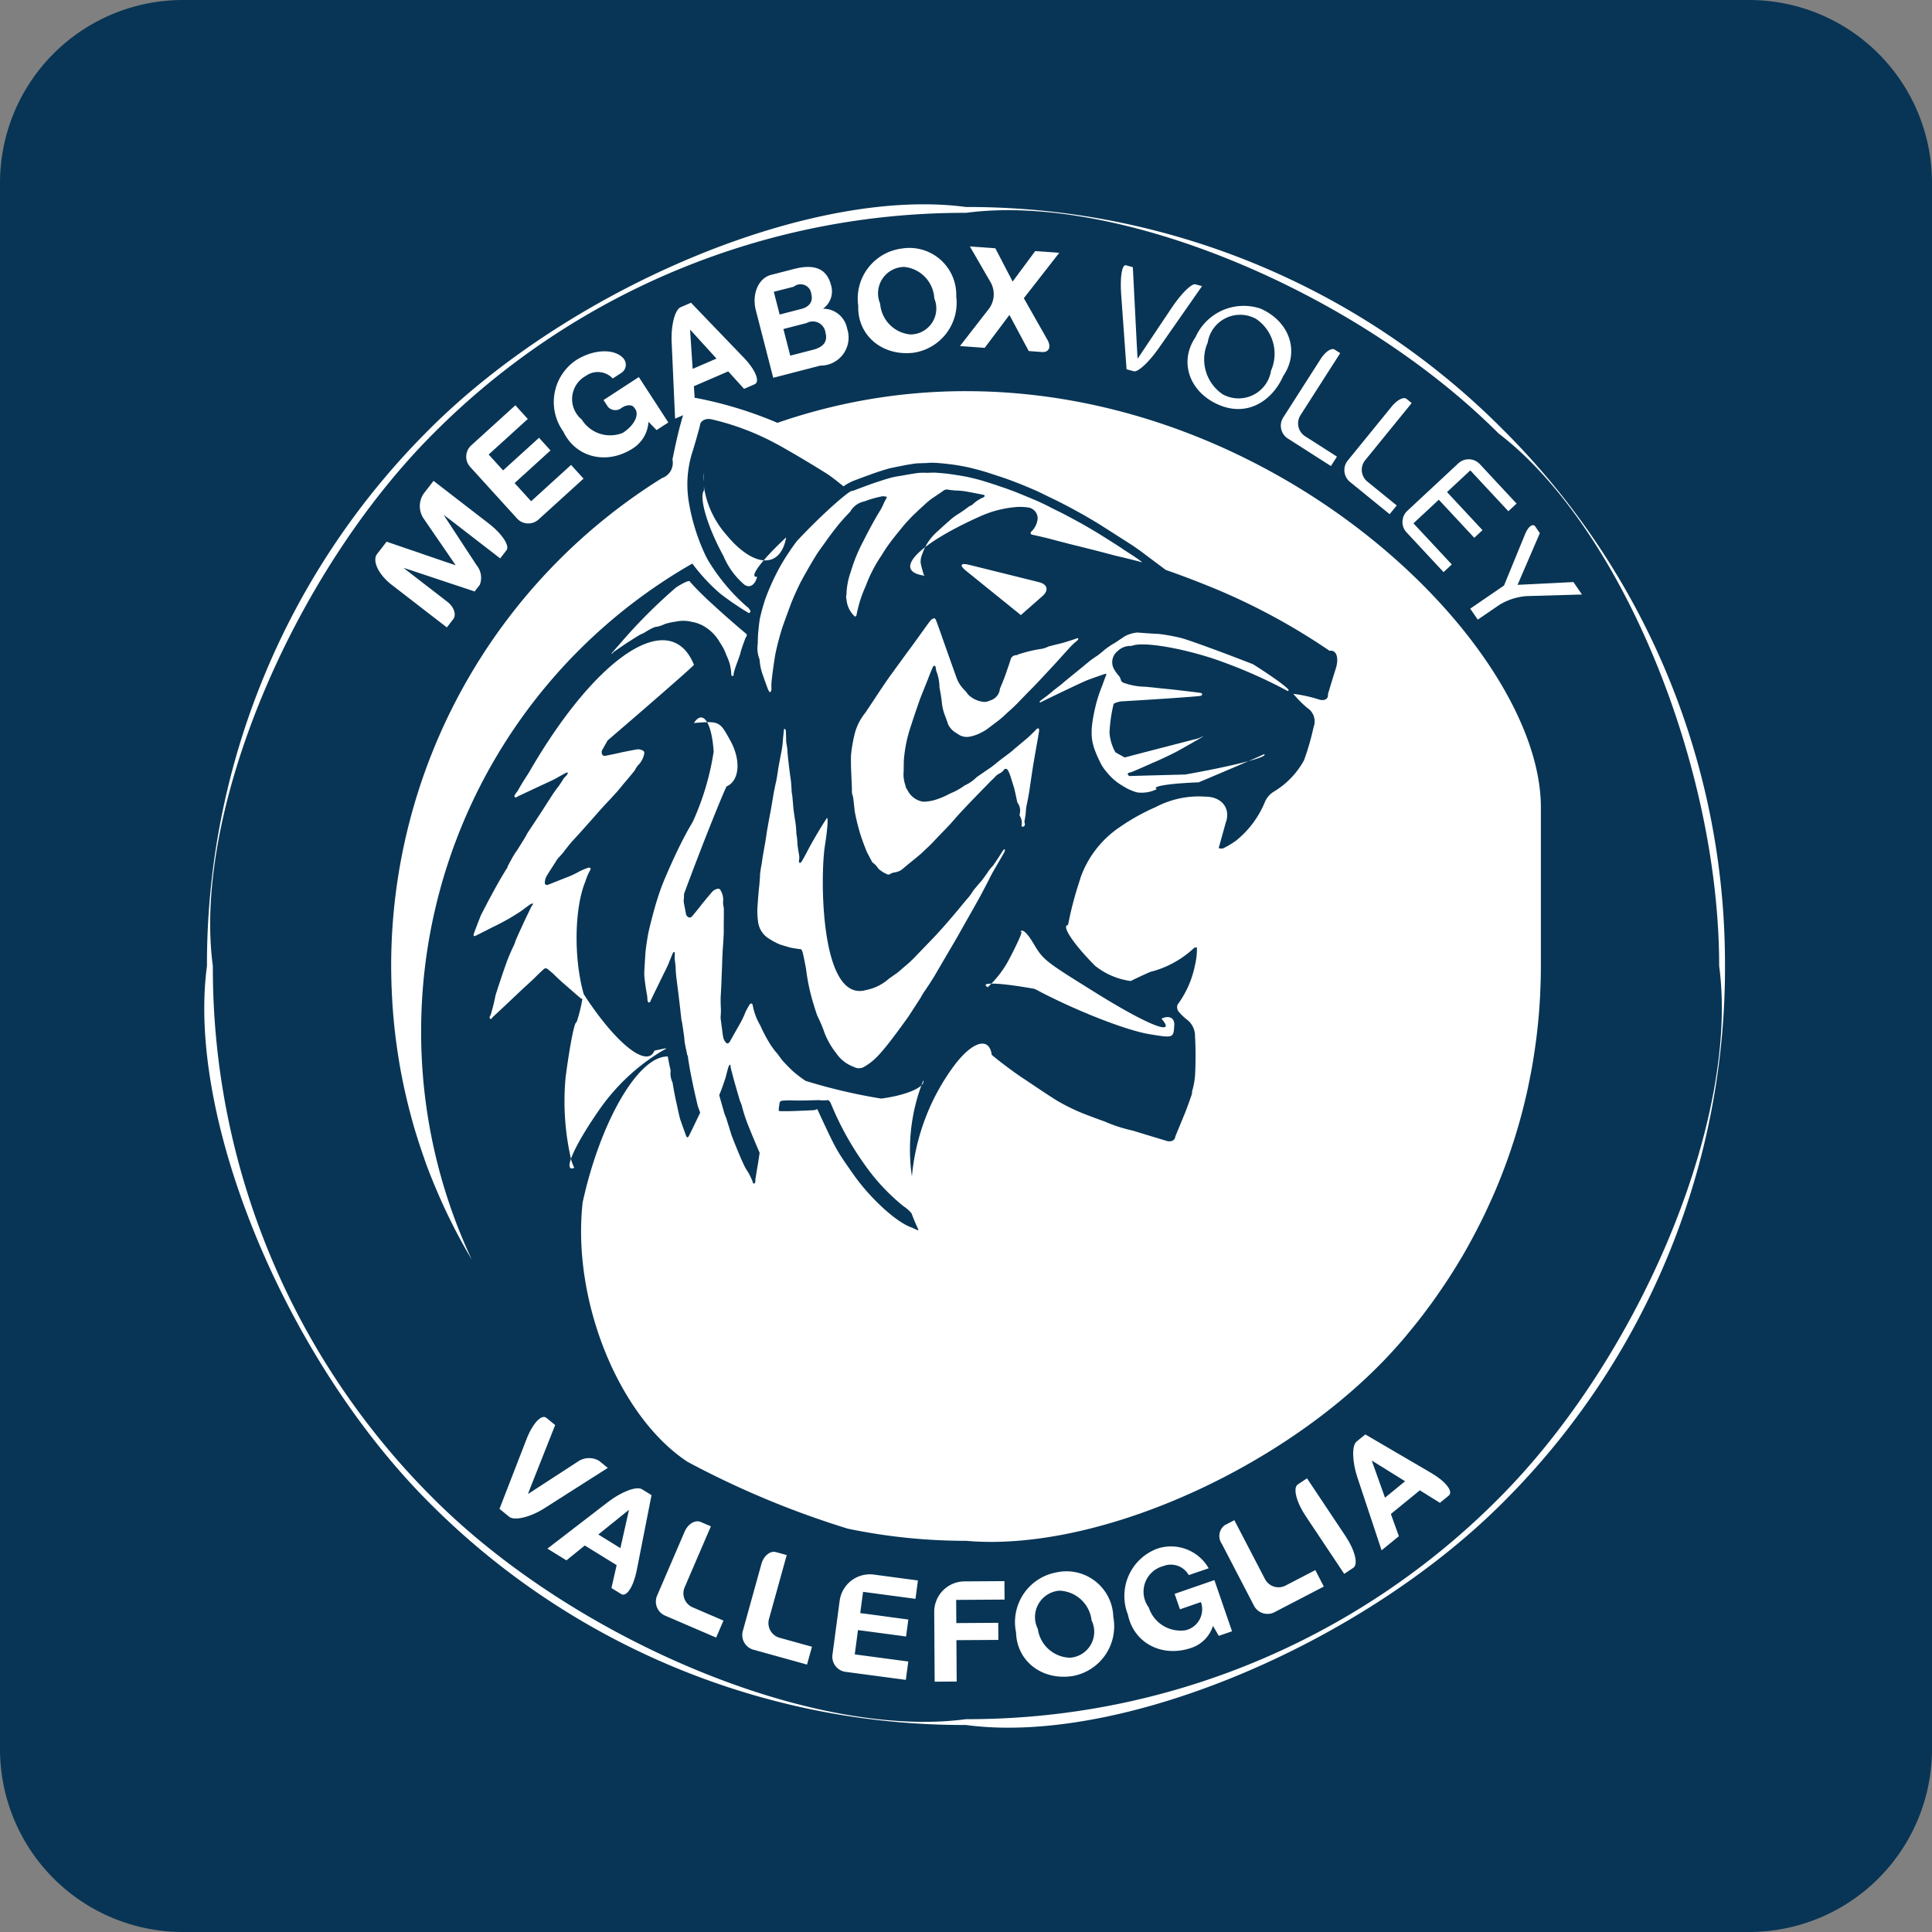 <svg xmlns="http://www.w3.org/2000/svg" xmlns:xlink="http://www.w3.org/1999/xlink" width="200" height="200" viewBox="0 0 200 200">
  <rect x="0" y="0" width="200" height="200" fill="#808080" stroke="none"/>
  <defs>
    <clipPath id="clip-path">
      <path id="Tracciato_406" data-name="Tracciato 406" d="M0,73.26H200v-200H0Z" transform="translate(0 126.74)" fill="none"/>
    </clipPath>
  </defs>
  <g id="megabox_savio" transform="translate(0 126.74)">
    <g id="Raggruppa_505" data-name="Raggruppa 505" transform="translate(0 -126.74)" clip-path="url(#clip-path)">
      <g id="Raggruppa_468" data-name="Raggruppa 468" transform="translate(0 0)">
        <path id="Tracciato_369" data-name="Tracciato 369" d="M6.936,0A18.937,18.937,0,0,0-12,18.936V181.064A18.936,18.936,0,0,0,6.936,200H169.064A18.935,18.935,0,0,0,188,181.064V18.936A18.936,18.936,0,0,0,169.064,0Z" transform="translate(12)" fill="#083555"/>
      </g>
      <g id="Raggruppa_469" data-name="Raggruppa 469" transform="translate(21.15 21.15)">
        <path id="Tracciato_370" data-name="Tracciato 370" d="M49.234,8.532A78.058,78.058,0,0,0-6.324-14.481c-15.845-2.13-40.72,8.173-55.559,23.012A78.058,78.058,0,0,0-84.9,64.089c-2.13,15.845,8.173,40.72,23.012,55.559A78.059,78.059,0,0,0-6.324,142.661c15.843,2.13,40.718-8.173,55.558-23.012A78.059,78.059,0,0,0,72.246,64.089,78.058,78.058,0,0,0,49.234,8.532m-.428,110.69a77.455,77.455,0,0,1-55.13,22.836c-15.722,2.113-40.406-8.11-55.132-22.836A77.456,77.456,0,0,1-84.291,64.089c-2.113-15.722,8.11-40.4,22.836-55.13A77.456,77.456,0,0,1-6.324-13.876C9.4-15.991,34.08-5.767,48.806,8.959c12.612,9.623,22.836,34.3,22.836,55.13,2.115,15.722-8.11,40.406-22.836,55.132" transform="translate(85.175 14.76)" fill="#fff"/>
      </g>
      <g id="Raggruppa_470" data-name="Raggruppa 470" transform="translate(102.031 96.335)">
        <path id="Tracciato_371" data-name="Tracciato 371" d="M1.861,2.21c4.076,2.182,9.4,4.281,11.886,4.69s2.487.407,2.564-.944c.043-.746-.551-1.043-1.326-.663,1.644,1.886-1.4.688-6.8-2.676S2.777-.745,1.657-2.618C1.037-3.654.467-4.11.382-3.638c.372-.4-.153.854-1.172,2.79A10.679,10.679,0,0,1-2.967,2c-.087.074-.095.095-.019.044-.975-.565,1.195-.491,4.846.166" transform="translate(3.219 3.824)" fill="#fff"/>
      </g>
      <g id="Raggruppa_471" data-name="Raggruppa 471" transform="translate(63.297 60.155)">
        <path id="Tracciato_372" data-name="Tracciato 372" d="M.094,2.68c.312-.216.956-.656,1.438-.982.076-.046.229-.139.341-.21.2-.136.62-.4.939-.585A4.6,4.6,0,0,0,3.29.676C3.4.6,3.651.449,3.842.348A3.219,3.219,0,0,1,4.388.109a2.89,2.89,0,0,0,.964-.3A7.019,7.019,0,0,1,6.509-.443a3.651,3.651,0,0,1,1.663.03,3.675,3.675,0,0,1,1.154.4,4.533,4.533,0,0,1,1.763,1.778,5.01,5.01,0,0,1,.647,1.275,4.7,4.7,0,0,1,.508,2.04c.024.058.063.107.092.109.066,0,.128-.022.137-.058a2.04,2.04,0,0,1,.071-.421c.046-.163.151-.488.235-.727.09-.224.259-.691.376-1.042.036-.166.133-.5.213-.739.077-.216.238-.66.358-.989a.364.364,0,0,0,.107-.36C13.755.794,13.6.663,13.478.561c-.387-.325-1.168-1-1.744-1.509-.344-.3-1.032-.92-1.537-1.39-.333-.292-.985-.917-1.453-1.395-.339-.344-.658-.7-.817-.884-.088-.1-.721.191-1.412.647a54.385,54.385,0,0,0-5.7,5.708c-.54.615-.977,1.116-.975,1.116a.013.013,0,0,0,0,.008A.176.176,0,0,0-.03,2.83a.378.378,0,0,1,.125-.15" transform="translate(0.163 4.636)" fill="#fff"/>
      </g>
      <g id="Raggruppa_472" data-name="Raggruppa 472" transform="translate(49.029 66.278)">
        <path id="Tracciato_373" data-name="Tracciato 373" d="M1.875,13.209c.243-.218.734-.671,1.1-1.013.227-.237.71-.7,1.078-1.03a.3.3,0,0,1,.294-.027c.161.115.47.371.691.573.2.208.631.612.959.9.385.336,1.174,1.024,1.764,1.534a1.021,1.021,0,0,0,.15.1s0,0,0,0l.1.033a14.827,14.827,0,0,1-.6,2.422c-.2-.153-.7,2.389-1.131,5.678a26.753,26.753,0,0,0,.6,8.648c.08.234.18.484.237.615.03.071.057.128.057.125-1.231.5-.068-2.193,2.6-6.028a21.243,21.243,0,0,1,6.5-6.082c.241-.128.432-.234.424-.237s-.046-.021-.06-.025-.53.1-1.168.24c-.743,1.867-4.018-.75-7.313-5.843-1.053-3.686-.975-8.914.17-11.676a5.442,5.442,0,0,1,.5-1.171A.23.23,0,0,0,8.85.741.224.224,0,0,0,8.645.689a8.988,8.988,0,0,0-.86.349,9.478,9.478,0,0,1-1.075.532l-2.239.887c-.189.068-.342-.014-.344-.183a1.694,1.694,0,0,1,.1-.549c.05-.1.169-.308.264-.456.167-.265.513-.8.772-1.206a2.56,2.56,0,0,1,.267-.385c.129-.126.377-.4.551-.615.169-.238.537-.7.821-1.038.2-.216.609-.661.909-.994L9.257-4.591c.237-.276.731-.828,1.1-1.236.294-.3.879-.931,1.307-1.408.161-.2.491-.6.737-.895.237-.268.7-.83,1.045-1.255a2.077,2.077,0,0,1,.443-.638,2.216,2.216,0,0,0,.525-1.086.263.263,0,0,0-.147-.325.972.972,0,0,0-.592-.12c-.352.06-1.071.2-1.6.308-.35.088-1.07.241-1.606.341-.328.1-.522-.134-.432-.529.129-.227.391-.694.584-1.041,4.961-4.256,8.965-7.764,8.943-7.835-2.435-6.02-10.107-.985-17.137,11.245-.142.213-.424.652-.63.982-.069.117-.208.353-.312.53-.043.084-.14.248-.218.368a2.507,2.507,0,0,0-.271.393.2.2,0,0,0,.021.189A.258.258,0,0,0,1.2-6.6a1.718,1.718,0,0,1,.243-.14c.622-.292,1.894-.888,2.842-1.332.2-.084.611-.278.909-.432.224-.128.683-.383,1.026-.571a1.5,1.5,0,0,1,.2-.082c.022-.008.044-.009.05,0l.043.051c.006.006,0,.035-.024.062a1.788,1.788,0,0,1-.172.245,2.306,2.306,0,0,0-.292.339c-.095.163-.3.483-.467.716-.151.183-.437.578-.639.879-.218.342-.666,1.038-1,1.558-.189.29-.576.884-.866,1.326-.172.256-.519.781-.776,1.172a1.043,1.043,0,0,1-.082.175c-.044.082-.142.248-.218.369-.158.259-.484.783-.731,1.171a5.727,5.727,0,0,0-.379.573C.734-.288.474.19.283.55a.558.558,0,0,1-.147.3c-.155.256-.466.78-.7,1.169-.254.448-.759,1.371-1.13,2.062-.151.289-.458.881-.685,1.322a2.263,2.263,0,0,0-.155.325c-.161.4-.477,1.226-.707,1.842a.359.359,0,0,0,.013.169.03.03,0,0,0,.035.028.239.239,0,0,0,.155-.027c.387-.191,1.174-.587,1.76-.887.361-.166,1.083-.541,1.61-.838.306-.172.917-.551,1.363-.847.191-.148.589-.44.887-.653a1.04,1.04,0,0,1,.243-.107c.027-.013.05-.017.055-.011s.019.032.027.043a.213.213,0,0,1-.036.08,2.778,2.778,0,0,0-.21.352c-.069.142-.21.436-.314.653-.079.161-.238.492-.353.739l-.311.68c-.131.278-.388.849-.574,1.277a4.411,4.411,0,0,1-.172.484A18.54,18.54,0,0,0,.12,10.627c-.254.705-.742,2.16-1.089,3.248-.046.24-.153.726-.24,1.086-.054.216-.175.658-.27.985a.556.556,0,0,0-.107.237c-.011.058.033.125.043.156a.029.029,0,0,0,.039.019.283.283,0,0,0,.142-.069.918.918,0,0,1,.15-.181c.252-.23.764-.705,1.142-1.06.424-.4,1.294-1.226,1.944-1.837" transform="translate(3.244 22.851)" fill="#fff"/>
      </g>
      <g id="Raggruppa_473" data-name="Raggruppa 473" transform="translate(78.399 48.927)">
        <path id="Tracciato_374" data-name="Tracciato 374" d="M13.867,2.9c-.5-.335-1.551-1-2.335-1.488-.4-.252-1.231-.746-1.859-1.1C9.242.07,8.352-.411,7.684-.761,7.414-.9,6.862-1.17,6.45-1.372c-.317-.178-.983-.5-1.488-.723-.486-.211-1.487-.626-2.236-.925-.276-.11-.846-.319-1.273-.464S.16-3.927-.495-4.12c-.4-.134-1.237-.349-1.867-.478-.412-.082-1.259-.216-1.894-.3-.314-.041-.956-.1-1.436-.123L-6.467-5a5.7,5.7,0,0,0-1.048.036c-.349.05-1.059.172-1.586.27a8.7,8.7,0,0,0-1.28.264c-.412.115-1.243.387-1.857.6-.42.155-1.277.473-1.913.713-.079-.178-1.578,1.056-3.35,2.755-.649.619-1.706,1.688-2.362,2.391-.2.249-.585.784-.852,1.193a20.119,20.119,0,0,0-1.313,2.225,25.4,25.4,0,0,0-1.116,2.552,21.3,21.3,0,0,0-.585,2.1c-.054.306-.128.939-.167,1.411-.028.252-.049.767-.046,1.149a3.184,3.184,0,0,0,.188,1.676.051.051,0,0,0,0,.022,5.5,5.5,0,0,0,.368,1.665c.1.314.335.952.511,1.423a1.246,1.246,0,0,0,.172.264c.019.028.046.024.058-.011a.522.522,0,0,0,.12-.309,4.873,4.873,0,0,1,.019-.884c.046-.453.167-1.373.271-2.055a13.135,13.135,0,0,1,.267-1.382c.1-.472.363-1.419.587-2.115.17-.484.527-1.471.8-2.2.058-.17.194-.508.3-.756.142-.35.466-1.053.721-1.569.144-.282.454-.852.7-1.27.218-.406.7-1.215,1.07-1.805.183-.27.568-.811.863-1.209.268-.4.858-1.184,1.318-1.752.249-.316.8-.926,1.226-1.36a2.178,2.178,0,0,1,1.463-1.071,11.436,11.436,0,0,1,1.9-.537,2.787,2.787,0,0,1,.421.052.233.233,0,0,1-.027.163c-.057.088-.158.275-.229.415a8.41,8.41,0,0,1-.377.778c-.439.685-1.236,2.132-1.78,3.232a16.611,16.611,0,0,0-1.31,3.2,7.531,7.531,0,0,0-.443,2.362.825.825,0,0,0,.008.486,2.674,2.674,0,0,0,.787,1.692.165.165,0,0,0,.128.073.222.222,0,0,0,.1-.1c.013-.036.032-.114.044-.172a12.836,12.836,0,0,1,.928-2.881,14.567,14.567,0,0,1,1.652-3.2,15.931,15.931,0,0,1,.9-1.341c.282-.382.888-1.141,1.354-1.695.2-.252.653-.737,1-1.084.278-.271.86-.816,1.3-1.214a7.015,7.015,0,0,1,.675-.549c.235-.156.715-.48,1.071-.721a.659.659,0,0,1,.674-.158c.14.019.428.05.644.068a7.633,7.633,0,0,1,1.081.095c.4.069,1.2.224,1.8.342a.569.569,0,0,1,.155.073.03.03,0,0,1,.009.044.284.284,0,0,1-.106.147,3.616,3.616,0,0,0-1.2.8,1.917,1.917,0,0,0-.395.207c-.194.156-.608.45-.923.656a6.363,6.363,0,0,0-1.062.789c-.265.23-.8.71-1.191,1.073A5.381,5.381,0,0,0-6.914,3.406a1.965,1.965,0,0,0-.167.941c.052.254.185.77.3,1.15a.264.264,0,0,0,.153.159C-10.087,5.215-7.511,2.45-.873-.518A11.328,11.328,0,0,1,2.983-1.47a5.61,5.61,0,0,1,1.169.077A1.143,1.143,0,0,1,5.028-.252a2.145,2.145,0,0,1-.682,1.365.2.2,0,0,0-.038.172.227.227,0,0,0,.139.12c.39.079,1.182.26,1.769.407.511.139,1.558.412,2.339.611.554.134,1.685.417,2.526.63.451.117,1.374.358,2.061.54.548.122,1.624.387,2.4.59.1.025.139.055.189.062.028,0,.052,0,.054,0s.008-.025.009-.035a.809.809,0,0,0-.134-.1c-.1-.08-.406-.3-.683-.48-.243-.159-.743-.483-1.116-.721" transform="translate(23.99 5.019)" fill="#fff"/>
      </g>
      <g id="Raggruppa_474" data-name="Raggruppa 474" transform="translate(72.806 49.041)">
        <path id="Tracciato_375" data-name="Tracciato 375" d="M.007.225c.014.183.021.183.016,0a3.119,3.119,0,0,1,0-.532c.008-.109,0-.109-.016,0a1.59,1.59,0,0,0,0,.532" transform="translate(0.013 0.39)" fill="#fff"/>
      </g>
      <g id="Raggruppa_475" data-name="Raggruppa 475" transform="translate(102.046 102.308)">
        <path id="Tracciato_376" data-name="Tracciato 376" d="M0,.017c-.006.008,0,.009.006,0A.513.513,0,0,0,.052-.019c.014-.013.011-.013-.006,0C.012,0,.012,0,0,.017" transform="translate(0.002 0.029)" fill="#fff"/>
      </g>
      <g id="Raggruppa_476" data-name="Raggruppa 476" transform="translate(88.09 64.004)">
        <path id="Tracciato_377" data-name="Tracciato 377" d="M3.237.1c-.057-.161-.151-.287-.211-.279a.691.691,0,0,0-.369.21c-.115.14-.339.437-.5.661-.327.461-1,1.4-1.507,2.091-.5.674-1.509,2.058-2.257,3.093-.216.3-.649.936-.966,1.409C-2.908,7.8-3.6,8.842-4.121,9.615A5.693,5.693,0,0,0-5.273,12.04a15.44,15.44,0,0,0-.316,1.9c-.016.316-.016.961,0,1.441.019.462.06,1.406.092,2.108a2.665,2.665,0,0,0,.022.533,2,2,0,0,1,.122.48c.03.29.1.885.147,1.327.013.077.046.235.074.352.079.445.3,1.333.5,1.985.126.413.429,1.239.679,1.845.114.223.352.674.532,1.008a.276.276,0,0,0,.06.092,1.9,1.9,0,0,1,.584.617,3.057,3.057,0,0,0,.844.555.354.354,0,0,0,.475-.049l.322-.1a1.6,1.6,0,0,0,.944-.415c.172-.145.527-.439.792-.656.232-.183.7-.567,1.04-.858.106-.1.322-.3.481-.456.144-.125.424-.393.625-.6.227-.237.688-.723,1.034-1.083.238-.237.712-.734,1.056-1.109.21-.252.655-.754.993-1.12.286-.306.876-.928,1.319-1.386.336-.349,1.029-1.059,1.545-1.586.117-.125.365-.369.555-.544a1.548,1.548,0,0,1,.511-.424,1.107,1.107,0,0,0,.45-.357.239.239,0,0,1,.437.019,3.044,3.044,0,0,1,.238.535c.1.3.29.922.432,1.382.006.025.017.074.025.112.066.282.193.863.282,1.3a1.4,1.4,0,0,1,.23,1.266.663.663,0,0,0,.033.131,1.394,1.394,0,0,1,.169,1.03c-.006.028.093.077.118.1s.047-.009.074-.044c.136-.006.2-.172.134-.371a.458.458,0,0,1-.016-.2c.035-.158.088-.484.122-.729a7.129,7.129,0,0,1,.093-.868c.079-.335.21-1.026.294-1.542.08-.59.262-1.794.4-2.689.077-.448.237-1.365.355-2.048.065-.325.178-.994.257-1.493a.428.428,0,0,0-.052-.188.034.034,0,0,0-.047-.024.248.248,0,0,0-.17.074c-.2.223-.634.645-.972.945L11.3,13.364c-.1.095-.312.275-.477.4-.267.2-.806.606-1.207.914-.158.145-.5.417-.764.606-.317.211-.958.652-1.434.983a4.2,4.2,0,0,1-1.245.86,6.632,6.632,0,0,1-1.513.836,7.836,7.836,0,0,1-1.69.7,4.346,4.346,0,0,1-1.1.147A2.162,2.162,0,0,1,.236,17.574a.8.8,0,0,1-.194-.45A3.365,3.365,0,0,1-.138,15.6c0-.235,0-.718.014-1.078A14.433,14.433,0,0,1,.408,11.6c.234-.77.756-2.331,1.166-3.486.172-.432.525-1.315.791-1.971.1-.282.333-.854.511-1.275.027-.066.11-.107.14-.133a.033.033,0,0,1,.05,0,.23.23,0,0,1,.1.144c.017.082.044.251.06.377a4.766,4.766,0,0,1,.339,1.736c.069.309.175.95.234,1.428a5.006,5.006,0,0,0,.383,1.592l.26.729a.389.389,0,0,0,.069.166,2.157,2.157,0,0,0,.879.844,1.588,1.588,0,0,0,1.236.338,4.152,4.152,0,0,0,1.264-.437,4.067,4.067,0,0,0,.578-.336c.183-.136.552-.415.827-.626.169-.118.5-.376.734-.576.139-.125.418-.382.626-.576.2-.167.584-.527.862-.8.256-.265.78-.806,1.171-1.209.235-.232.709-.713,1.054-1.078.234-.249.709-.759,1.062-1.139.224-.235.674-.723,1.007-1.087.286-.322.877-.975,1.319-1.458.084-.09.264-.265.4-.39a3.1,3.1,0,0,0,.346-.3.365.365,0,0,0,.062-.158c.006-.017,0-.03-.022-.027a.384.384,0,0,0-.172.021c-.327.122-1.005.339-1.513.486-.3.068-.922.223-1.379.344a2.679,2.679,0,0,1-.978.282,14.541,14.541,0,0,0-2.167.544.335.335,0,0,1-.238.073.6.6,0,0,0-.529.41c-.077.265-.256.8-.4,1.193-.128.417-.447,1.247-.715,1.851A1.4,1.4,0,0,1,8.756,8.346a1.118,1.118,0,0,1-.715.12A2.682,2.682,0,0,1,6.512,7.7a2.953,2.953,0,0,0-.379-.462A3.494,3.494,0,0,1,5.327,5.97C5,5.061,4.34,3.2,3.85,1.815,3.723,1.437,3.449.671,3.237.1" transform="translate(5.6 0.177)" fill="#fff"/>
      </g>
      <g id="Raggruppa_477" data-name="Raggruppa 477" transform="translate(78.394 75.455)">
        <path id="Tracciato_378" data-name="Tracciato 378" d="M1.726,8.494c.084.352.23,1.078.33,1.619a20.707,20.707,0,0,0,.42,2.358c.125.565.458,1.69.745,2.517A14.367,14.367,0,0,1,3.986,16.8a8.183,8.183,0,0,0,1.2,2.081,3.723,3.723,0,0,0,1.821,1.414,1.058,1.058,0,0,0,1.068-.006,6.223,6.223,0,0,0,1.4-1.106c.289-.294.83-.933,1.209-1.428.456-.574,1.348-1.78,1.99-2.692.281-.423.844-1.3,1.261-1.947.058-.122.2-.357.308-.529.26-.361.757-1.122,1.111-1.7.268-.461.819-1.4,1.229-2.105.256-.429.773-1.311,1.154-1.969.169-.3.518-.92.776-1.379.357-.619,1.073-1.89,1.6-2.84.191-.36.578-1.1.865-1.646.092-.2.3-.608.467-.9.248-.421.748-1.285,1.117-1.93a1.219,1.219,0,0,0,.09-.254c.009-.028.009-.054,0-.058L22.6-2.231c-.008,0-.027.006-.043.022a.544.544,0,0,0-.14.153c-.2.328-.628.985-.958,1.466a7.613,7.613,0,0,0-.5.6c-.15.24-.486.707-.748,1.045-.189.205-.557.641-.824.97a5.926,5.926,0,0,1-.426.619c-.139.164-.423.5-.633.751-.339.42-1.049,1.264-1.586,1.884-.3.358-.945,1.071-1.434,1.594-.387.4-1.179,1.225-1.771,1.835-.151.17-.481.5-.735.739-.167.147-.513.443-.772.663a7.133,7.133,0,0,1-.6.5c-.175.126-.535.377-.8.562a4.916,4.916,0,0,1-2.334,1.161C3.517,13.739,3.508.6,4.014-2.614c.281-1.774.365-3.041.188-2.829-.721,1.1-1.668,2.724-2.116,3.628-.008.013-.024.038-.035.058-.093.183-.3.551-.461.819a.443.443,0,0,1-.151.115.027.027,0,0,1-.044,0c-.016-.03-.068-.088-.068-.117s0-.076,0-.134A1.428,1.428,0,0,0,1.346-1.6c-.046-.243-.125-.745-.174-1.12,0-.156-.024-.475-.044-.712a5.124,5.124,0,0,1-.074-.525c0-.23-.043-.7-.085-1.042C.909-5.312.813-5.964.754-6.45c-.024-.3-.077-.9-.118-1.352a2.94,2.94,0,0,1-.069-.44c0-.243-.035-.735-.073-1.1-.044-.284-.125-.868-.177-1.3C.276-10.981.2-11.662.15-12.171c0-.126-.024-.385-.041-.576-.016-.068-.039-.207-.054-.309A3.063,3.063,0,0,1,0-13.5c0-.219-.016-.664-.028-1a.289.289,0,0,0-.044-.128.3.3,0,0,0-.077-.066.019.019,0,0,0-.028,0,.111.111,0,0,0-.054.085c-.021.222-.063.675-.1,1.013a10.242,10.242,0,0,1-.125,1.1c-.084.413-.245,1.259-.358,1.89-.033.282-.125.857-.205,1.281-.074.309-.207.945-.294,1.42-.06.388-.194,1.177-.3,1.766-.088.451-.259,1.378-.379,2.069-.035.26-.115.794-.181,1.19-.062.336-.183,1.026-.27,1.539-.017.14-.058.429-.092.642-.05.226-.123.69-.163,1.037C-2.7.6-2.744,1.118-2.777,1.5c-.063.527-.153,1.61-.2,2.414a7.743,7.743,0,0,0,.1,1.529A2.412,2.412,0,0,0-1.957,6.9,7.719,7.719,0,0,0-.69,7.605c.251.087.769.241,1.158.346.129.027.393.074.592.1a2.365,2.365,0,0,0,.481.055,1.054,1.054,0,0,1,.185.385" transform="translate(2.986 14.694)" fill="#fff"/>
      </g>
      <g id="Raggruppa_478" data-name="Raggruppa 478" transform="translate(72.72 50.379)">
        <path id="Tracciato_379" data-name="Tracciato 379" d="M1.548,3.68c.559.533,1.2.211,1.434-.72-.923.142.423-1.684,3.006-4.078C5.4,2.158,2.627,2.044-.194-1.369A9.764,9.764,0,0,1-2.5-6.168c-.025-.325-.035-.243-.021.183C-3.063-5.251-2.159-2.2-.5.823A7.837,7.837,0,0,0,1.548,3.68" transform="translate(2.678 6.367)" fill="#fff"/>
      </g>
      <g id="Raggruppa_479" data-name="Raggruppa 479" transform="translate(99.552 58.39)">
        <path id="Tracciato_380" data-name="Tracciato 380" d="M3.069,1.21c.655-.574.5-1.21-.346-1.42l-7.3-1.812c-.846-.21-.983.065-.3.612l5.692,4.6Z" transform="translate(5.309 2.093)" fill="#fff"/>
      </g>
      <g id="Raggruppa_480" data-name="Raggruppa 480" transform="translate(107.624 65.478)">
        <path id="Tracciato_381" data-name="Tracciato 381" d="M2.961.7A1.868,1.868,0,0,1,4.391.178c1.015-.466,4.786.117,8.424,1.3a51.072,51.072,0,0,1,7.753,3.369c.039,0,.057-.021.039-.049.361-.009-1.267-1.231-3.641-2.73C13.39.675,10-.556,9.4-.677a19.309,19.309,0,0,0-2.186-.39c-.484-.017-1.471-.084-2.2-.147a3.33,3.33,0,0,0-1.34.4L2.636-.12a1.923,1.923,0,0,0-.252.144c-.169.1-.5.328-.734.51-.17.153-.535.448-.813.658a9.589,9.589,0,0,0-.8.563c-.254.208-.773.636-1.161.953-.3.245-.918.748-1.378,1.122-.123.112-.383.33-.581.488-.14.1-.424.323-.633.489-.145.129-.45.38-.682.562-.15.107-.451.331-.674.5-.024.019-.027.065-.047.12-.011.03.024.043.077.028C-2.761,4.9-.582,3.87-.175,3.714c.628-.241,1.267-.454,1.608-.574.189-.068.341-.1.338-.082a.326.326,0,0,1-.019.161c-.092.224-.264.688-.385,1.037A15.172,15.172,0,0,0,.73,6.148a18.133,18.133,0,0,0-.4,2.009A7.143,7.143,0,0,0,.275,9.615a5.2,5.2,0,0,0,.251,1.16,10.411,10.411,0,0,0,.582,1.365A4.077,4.077,0,0,0,1.795,13.2a5.806,5.806,0,0,0,1.722,1.487,5.277,5.277,0,0,0,1.449.65,3.544,3.544,0,0,0,2.05-.342c-.639-.279,1.3-.59,4.325-.7,3.248-1.365,6.279-2.67,6.77-2.913.551.262-3.1,1.206-8.163,2.105-3,.077-5.555.147-5.706.155a.153.153,0,0,1-.129-.027.383.383,0,0,1-.126-.2.292.292,0,0,1,.14-.117,2.1,2.1,0,0,0,.432-.134c.443-.185,1.343-.579,2.009-.882.567-.226,1.692-.753,2.512-1.177,1.6-.893,2.842-1.608,2.779-1.6-.058.028-.178.079-.27.112a2.326,2.326,0,0,1-.663.224c-3.592.925-6.831,1.766-7.234,1.879-.5-.267-.942-.511-.977-.548a4.833,4.833,0,0,1-.606-2.018,15.441,15.441,0,0,1,.406-2.886.21.21,0,0,1,.112-.155,2.4,2.4,0,0,1,.718-.2c4.313-.254,8-.511,8.239-.578.06-.017.1-.118.122-.15a.034.034,0,0,0-.008-.05.333.333,0,0,0-.163-.1c-.063-.006-.193-.024-.287-.039-1.354-.169-3.022-.358-3.726-.42C7.154,4.535,6.4,4.45,5.838,4.4a6.891,6.891,0,0,1-2.261-.409.435.435,0,0,1-.3-.327,1.027,1.027,0,0,0-.148-.333,4.052,4.052,0,0,1-.6-.849A1.465,1.465,0,0,1,2.961.7" transform="translate(5.122 1.214)" fill="#fff"/>
      </g>
      <g id="Raggruppa_481" data-name="Raggruppa 481" transform="translate(40.494 31.336)">
        <path id="Tracciato_382" data-name="Tracciato 382" d="M21.8,3.354A59.422,59.422,0,0,0,2.277,6.633a41.167,41.167,0,0,0-8.4-2.569.535.535,0,0,0-.166-.006l-.084-1.215,3.557-1.537,1.636,1.808,1.086-.469c.6-.26.107-1.488-1.1-2.746L-6.672-5.8l-1.071.464c-.593.256-1.01,1.875-.931,3.615L-8.318,6.2l.827-.357c-.069.226-.174.595-.234.825-.18.587-.568,2.269-.866,3.757a1.665,1.665,0,0,1-1.081,1.927A59.462,59.462,0,0,0-37.709,62.86c0,.412.013,1.248.032,1.87,0,.114.013.347.021.521.009.312.043.95.073,1.423,0,.106.019.322.03.481.025.409.1,1.237.159,1.851,0,.022.008.066.011.1.038.382.131,1.158.208,1.733.014.1.043.306.065.459.044.33.148,1,.232,1.5.011.074.036.227.057.341.066.409.224,1.237.352,1.851,0,.016.011.05.016.077.077.38.252,1.155.39,1.73.017.073.054.223.082.333.087.368.281,1.114.434,1.665.006.025.021.076.032.114.213.814.727,2.446,1.147,3.642l.066.188c.395,1.207,1.371,3.588,2.181,5.316,0,.013.017.039.027.058q1.238,2.637,2.722,5.129A55.546,55.546,0,0,1-34.607,69.63,55.771,55.771,0,0,1-6.532,21.2,19.133,19.133,0,0,0-3.66,24.3a29.558,29.558,0,0,0,3,2.042c.055-.06.109-.12.164-.178a1.148,1.148,0,0,0-.434-.54,20.191,20.191,0,0,1-3.991-4.789c-.049-.09-.147-.275-.216-.413-.009-.021-.03-.06-.046-.09a20.965,20.965,0,0,1-1.741-5.673,11.121,11.121,0,0,1,.366-4.909c.2-.611.565-1.872.811-2.817.021-.5.56-.8,1.2-.666A26.7,26.7,0,0,1,2.149,8.8c1.158.619,3.467,1.982,5.157,3.044.639.4,1.217.9,1.815,1.362a5.365,5.365,0,0,1,.914-.525c.415-.166,1.272-.484,1.914-.712.4-.156,1.231-.428,1.857-.606.278-.066.851-.185,1.278-.264.346-.082,1.056-.2,1.588-.27.229-.009.7-.025,1.046-.035a4.6,4.6,0,0,1,.776-.022c.317.006.961.062,1.438.123.42.035,1.267.169,1.892.3.417.082,1.251.3,1.867.477.429.133,1.3.417,1.947.636.284.088.855.3,1.273.464.5.186,1.5.6,2.238.925.325.156.993.48,1.487.723.276.125.828.4,1.234.611.443.224,1.333.705,1.99,1.075.413.229,1.247.721,1.857,1.1.513.325,1.559.991,2.335,1.488.248.153.748.477,1.116.721.278.186.548.383.821.576,0,.013,1.706,1.281,2.493,1.873,1.152.382,3.51,1.281,5.267,2.01A66.364,66.364,0,0,1,59.43,30.231c.707-.122,1,.7.649,1.835-.186.579-.551,1.771-.814,2.659.063.494-.365.735-.953.54a14.34,14.34,0,0,0-2.631-.576,12.023,12.023,0,0,0,1.436,1.449,1.657,1.657,0,0,1,.663,1.991,26.545,26.545,0,0,1-.991,3.435,8.613,8.613,0,0,1-3.132,3.252,2.317,2.317,0,0,0-.887.991,10.043,10.043,0,0,1-3.022,4.081,9.162,9.162,0,0,1-1.305.781c-.159.077-.4,0-.494,0,.169-.593.492-1.758.723-2.6.56-1.5-.369-2.724-2.074-2.738a9.6,9.6,0,0,0-5.168,1.081,21.583,21.583,0,0,0-3.686,2.051A10.563,10.563,0,0,0,33.624,53.8l.019-.008a35.663,35.663,0,0,0-1.281,4.824c-.724.039.521,1.927,2.784,4.212a7.485,7.485,0,0,0,3.7,1.588c.5-.251,1.4-.672,2.021-.942A10.279,10.279,0,0,0,45.4,61c.044-.041.133-.036.3-.077a6.988,6.988,0,0,1-.21,1.9,10.158,10.158,0,0,1-1.8,4.049.792.792,0,0,0,.095.682,6.02,6.02,0,0,0,1.008.955,2.128,2.128,0,0,1,.712,1.671c.065.833.073,2.531.017,3.794a8.055,8.055,0,0,1-.41,2.148c.309-.68.032.172-.619,1.9-.227.544-.686,1.66-1.029,2.49-.03.4-.442.6-.918.448-.764-.229-2.324-.7-3.486-1.06a15.28,15.28,0,0,1-2.918-.945c-.514-.178-1.558-.568-2.329-.871a20.809,20.809,0,0,1-2.53-1.248c-.735-.432-3.4-2.236-3.4-2.236-.735-.466-2.067-1.439-2.973-2.175-.155-.126-.3-.243-.442-.36l0,.016c-.256-1.952-2.02-1.438-3.94,1.149a22.691,22.691,0,0,0-4.329,11.4c-.039-.224-.1-.737-.136-1.147A19.386,19.386,0,0,1,17.379,74.7c.208.7-1.744,1.54-4.36,1.886a57.64,57.64,0,0,1-7.827-1.834,12.272,12.272,0,0,1-1.327-1.016c-.252-.229-.739-.726-1.086-1.109-.112-.151-.342-.462-.514-.693a7.077,7.077,0,0,1-.817-1.111,14.6,14.6,0,0,1-.942-1.8,6.281,6.281,0,0,1-.791-2.119c-.019-.082-.073-.153-.12-.159a.233.233,0,0,0-.189.095,8.237,8.237,0,0,0-.437.787,9.129,9.129,0,0,1-.484,1.049l-1.15,2.037c-.1.167-.271.208-.377.093a1.47,1.47,0,0,1-.268-.447c-.025-.106-.063-.322-.085-.484-.039-.289-.117-.882-.172-1.324a2.3,2.3,0,0,1-.038-.437c.019-.17.033-.518.032-.776-.022-.271-.035-.827-.028-1.24.019-.276.049-.844.068-1.266.017-.447.054-1.36.08-2.039.006-.342.035-1.038.062-1.558.035-.395.084-1.2.11-1.8,0-.238,0-.726,0-1.087.011-.336.014-1.023.006-1.534a1.808,1.808,0,0,1-.063-.721,1.925,1.925,0,0,0-.284-1.087.251.251,0,0,0-.316-.131,1.034,1.034,0,0,0-.527.292c-.232.265-.694.817-1.032,1.232-.211.284-.664.847-1.012,1.258-.185.279-.483.238-.663-.092-.044-.24-.139-.729-.211-1.092-.014-.071-.036-.215-.049-.322.024-.241.041-.491.041-.759C-5.782,51.043-3.814,46.065-3,44.279c1.348-.578,1.529-2.7.409-4.737S-3.713,37.5-6.371,37.708c.926-1.427,1.842-.1,2.047,2.956A27.44,27.44,0,0,1-6.45,47.849c-.033.063-.1.191-.153.287-.294.472-.83,1.466-1.2,2.223-.358.7-1.032,2.17-1.5,3.273a23.341,23.341,0,0,0-.888,2.418c-.221.685-.6,2.1-.846,3.166-.106.461-.256,1.409-.336,2.119-.035.442-.092,1.346-.126,2.021a4.223,4.223,0,0,0,.009.685c.025.238.087.721.137,1.081l.095.565c.021.085.05.262.066.393a2.169,2.169,0,0,0,.041.443c.028.066.088.12.134.12a.279.279,0,0,0,.147-.115,1.551,1.551,0,0,1,.1-.251l1.329-2.728c.1-.186.292-.579.421-.877.092-.229.281-.7.423-1.046a1.983,1.983,0,0,1,.122-.219l.1.011a2.371,2.371,0,0,1,.028.336,1.889,1.889,0,0,0-.009.42c.028.172.071.527.093.792,0,.224.032.679.068,1.015.049.376.145,1.142.216,1.715.041.32.118.978.175,1.468.03.286.1.871.147,1.305a1.054,1.054,0,0,1,.047.172c.017.087.047.264.066.4.043.278.125.849.181,1.275a4.784,4.784,0,0,0,.073.636c.047.245.15.742.23,1.113a.477.477,0,0,1,.079.3c.044.275.136.835.205,1.251.09.472.286,1.433.439,2.146.066.3.207.9.311,1.351a2.051,2.051,0,0,0,.087.323c.071.2.147.407.219.609l-.317.658c-.183.387-.565,1.174-.854,1.759a.7.7,0,0,1-.129.145.242.242,0,0,1-.145-.129c-.139-.376-.415-1.149-.617-1.725-.022-.071-.058-.216-.084-.327-.073-.3-.207-.9-.3-1.354-.118-.467-.3-1.431-.417-2.156a2.183,2.183,0,0,1-.191-1.258c-.021-.065-.055-.2-.077-.3-.058-.241-.156-.742-.219-1.116a.02.02,0,0,1,0-.009c-3.019-.1-6.965,6.655-8.815,15.084-1.136,10.134,3.721,22.163,10.849,26.868a93.138,93.138,0,0,0,16.6,6.924A59.819,59.819,0,0,0,21.8,122.366c13.9,1.236,34.013-7.933,44.922-20.481h0s0,0,0,0c.355-.4,1.059-1.25,1.57-1.889.03-.036.092-.112.136-.169.327-.4.967-1.245,1.433-1.881l.172-.235c.3-.413.9-1.275,1.337-1.927l.155-.235c.294-.432.863-1.335,1.275-2.017.019-.035.06-.1.092-.156.581-.923,1.644-2.883,2.378-4.379.017-.036.055-.11.082-.166.232-.467.677-1.438,1-2.167.028-.063.085-.193.128-.29.205-.466.6-1.434.881-2.162.027-.073.084-.219.125-.33.186-.478.54-1.468.787-2.212l.095-.292c.172-.5.491-1.542.71-2.324.008-.03.025-.092.038-.137.151-.519.428-1.591.615-2.4.008-.028.022-.088.033-.133.125-.519.349-1.591.5-2.394.016-.071.044-.219.063-.328.1-.508.268-1.558.38-2.343.013-.088.038-.267.055-.4.076-.511.2-1.567.273-2.358.008-.087.024-.262.035-.393.054-.529.129-1.617.167-2.432,0-.063.008-.193.011-.289.038-.857.06-1.718.06-2.586V46.427C81.3,29.995,54.661,3.354,21.8,3.354M-6.738-2.991h0L-4.031-.018-6.5,1.047-6.764-2.98ZM.229,83.526C.173,83.85.064,84.509-.013,85a.632.632,0,0,1-.006.223.516.516,0,0,1-.069.142.035.035,0,0,1-.044.013A.17.17,0,0,1-.269,85.3a.755.755,0,0,0-.066-.234c-.08-.193-.268-.574-.417-.852a4.994,4.994,0,0,1-.507-.9c-.3-.634-.84-1.95-1.217-2.941-.125-.406-.383-1.236-.576-1.853a2.886,2.886,0,0,1-.174-.445c-.079-.273-.24-.835-.358-1.253-.057-.2-.115-.4-.142-.5a.319.319,0,0,1,0-.169c.025-.05.09-.2.144-.339.126-.312.352-.963.507-1.452.052-.224.172-.679.267-1.015a1.038,1.038,0,0,1,.117-.229c.013-.025.028-.044.035-.043l.047.013a.169.169,0,0,1,.024.077,2.353,2.353,0,0,0,.062.377c.036.144.114.436.172.653.041.161.128.491.2.735.041.147.128.445.191.668.076.276.24.835.366,1.251a3.3,3.3,0,0,1,.174.443,16.466,16.466,0,0,0,.585,1.848c.251.652.8,1.968,1.217,2.941a.729.729,0,0,0,.047.09,1.453,1.453,0,0,1-.025.24c-.025.17-.1.669-.172,1.116M16.2,89.943c-1.58-.522-4.3-3-6.08-5.537S8.343,81.871,6.4,77.67l-.207.087s0,0-.006,0a.9.9,0,0,1-.186.03c-.53.03-1.616.076-2.424.1-.395.013-.791,0-.989.006-.109,0-.189-.063-.18-.145.006-.112.05-.439.095-.731a.309.309,0,0,1,.208-.205c.194-.022.59-.041.887-.043.286.016.868.022,1.3.016.372-.006,1.135-.025,1.7-.043a1.188,1.188,0,0,0,.2.025A5.641,5.641,0,0,0,7.5,76.75c.079-.006.211.139.3.323a30.972,30.972,0,0,0,3.472,6.3,20.994,20.994,0,0,0,4.07,4.368,3.492,3.492,0,0,1,.819.726c.047.142.208.552.361.915.125.3.26.587.328.732.038.079.011.122-.06.092-.11-.039-.374-.159-.589-.267" transform="translate(37.709 5.803)" fill="#fff"/>
      </g>
      <g id="Raggruppa_482" data-name="Raggruppa 482" transform="translate(38.85 49.78)">
        <path id="Tracciato_383" data-name="Tracciato 383" d="M2.953,5.248c.36-.467.093-1.277-.6-1.808L-2.151-.043l.008-.011c.006-.006.68.211,1.507.488L5.176,2.37l.537-.694A2.042,2.042,0,0,0,5.385-.34L1.99-5.522,2-5.533c0-.006.568.42,1.258.953L7.821-1.053,8.473-1.9c.361-.467-.466-1.709-1.845-2.774L.922-9.079l-1,1.289A2.3,2.3,0,0,0-.145-5.24L3.2-.367l-.008.011c0,.006-.677-.218-1.5-.5l-5.63-1.928-.98,1.27c-.543.7.137,2.134,1.516,3.2L2.3,6.092Z" transform="translate(5.108 9.079)" fill="#fff"/>
      </g>
      <g id="Raggruppa_483" data-name="Raggruppa 483" transform="translate(48.262 41.953)">
        <path id="Tracciato_384" data-name="Tracciato 384" d="M4.448,2.782h0L3.159,1.363-.977,5.122-2.686,3.241,1.032-.136-.158-1.447-3.878,1.93-5.371.286l4.051-3.68L-2.607-4.813-7.177-.661a1.578,1.578,0,0,0-.107,2.23l4.848,5.337a1.577,1.577,0,0,0,2.228.106Z" transform="translate(7.695 4.813)" fill="#fff"/>
      </g>
      <g id="Raggruppa_484" data-name="Raggruppa 484" transform="translate(57.353 36.368)">
        <path id="Tracciato_385" data-name="Tracciato 385" d="M2.993,3.679A3.508,3.508,0,0,0,4.6.934l.836.858L6.654,1,3.6-3.7-.054-1.319.41-.607a1.033,1.033,0,0,0,1.425.085h0c.53-.346,1.113-.339,1.3.013.585.619.055,1.774-1.187,2.582A3.461,3.461,0,0,1-2.306.7a2.74,2.74,0,0,1,.42-4.518A2.122,2.122,0,0,1,.9-3.552l.912-.593A1,1,0,0,0,1.98-5.659c-.937-1.026-3.137-.92-4.912.237A5.226,5.226,0,0,0-4.215,1.946C-2.923,4.654.3,5.429,2.993,3.679" transform="translate(5.178 6.364)" fill="#fff"/>
      </g>
      <g id="Raggruppa_485" data-name="Raggruppa 485" transform="translate(78.113 27.634)">
        <path id="Tracciato_386" data-name="Tracciato 386" d="M2.488,3.742A2.906,2.906,0,0,0,5.28-.082a2.527,2.527,0,0,0-2.5-2.069A2.2,2.2,0,0,0,3.607-4.6C3.124-6.467,1.671-6.752-.24-6.26L-2.6-5.651c-1.3.336-2.009,1.977-1.573,3.666L-2.375,5ZM3.041.361C3.309,1.4,2.622,1.878,1.75,2.1l-2.361.609-.71-2.755,2.4-.619A1.326,1.326,0,0,1,3.041.361M-.248-4.428a1.114,1.114,0,0,1,1.815.761C1.784-2.823,1.3-2.324.525-2.124l-2.234.576L-2.315-3.9Z" transform="translate(4.305 6.473)" fill="#fff"/>
      </g>
      <g id="Raggruppa_486" data-name="Raggruppa 486" transform="translate(88.816 25.695)">
        <path id="Tracciato_387" data-name="Tracciato 387" d="M2.06,3.97A5.227,5.227,0,0,0,6.609-1.885a4.849,4.849,0,0,0-5.6-4.953A5.225,5.225,0,0,0-3.534-.9c-.1,3,2.4,5.178,5.594,4.867m-.868-8.9A3.459,3.459,0,0,1,4.34-1.664,2.689,2.689,0,0,1,1.874,2.062a3.462,3.462,0,0,1-3.14-3.18A2.739,2.739,0,0,1,1.192-4.931" transform="translate(3.564 6.867)" fill="#fff"/>
      </g>
      <g id="Raggruppa_487" data-name="Raggruppa 487" transform="translate(99.374 25.509)">
        <path id="Tracciato_388" data-name="Tracciato 388" d="M1.876,2.6h0l2,3.738,1.356.1c.746.054,1-.518.573-1.275L3.367.869l3.669-4.7L4.546-4.01,2.209-.857.418-4.3l-2.635-.189L-.027-.7a2.534,2.534,0,0,1-.18,2.613l-3.038,3.91,2.563.183Z" transform="translate(3.245 4.493)" fill="#fff"/>
      </g>
      <g id="Raggruppa_488" data-name="Raggruppa 488" transform="translate(116.024 27.455)">
        <path id="Tracciato_389" data-name="Tracciato 389" d="M.5,4.022c.418.114,1.565-.952,2.563-2.381l4.49-6.434-.693-.189C6.471-5.088,5.376-4,4.409-2.547L.9,2.7l-.014,0c-.008,0-.05-.71-.095-1.58l-.4-7.874-.721-.2C-.726-7.061-.947-5.74-.822-4L-.26,3.815Z" transform="translate(0.857 6.958)" fill="#fff"/>
      </g>
      <g id="Raggruppa_489" data-name="Raggruppa 489" transform="translate(122.932 31.645)">
        <path id="Tracciato_390" data-name="Tracciato 390" d="M1.16,3.748C4.172,5.084,6.759,3.372,7.9.8c1.723-2.517.677-5.64-2.335-6.976A5.461,5.461,0,0,0-1.177-3.229C-2.9-.712-1.853,2.411,1.16,3.748M.084-2.67A3.4,3.4,0,0,1,5.092-5.116,4.353,4.353,0,0,1,6.64.238,3.4,3.4,0,0,1,1.632,2.686,4.355,4.355,0,0,1,.084-2.67" transform="translate(2.006 6.484)" fill="#fff"/>
      </g>
      <g id="Raggruppa_490" data-name="Raggruppa 490" transform="translate(132.591 36.135)">
        <path id="Tracciato_391" data-name="Tracciato 391" d="M1.9,4.437h0l.626-.978L-.769,1.352a1.581,1.581,0,0,1-.48-2.181L2.862-7.252l-.581-.372c-.32-.205-.961.224-1.431.958L-3.035-.594a1.579,1.579,0,0,0,.478,2.181Z" transform="translate(3.284 7.675)" fill="#fff"/>
      </g>
      <g id="Raggruppa_491" data-name="Raggruppa 491" transform="translate(139.168 41.212)">
        <path id="Tracciato_392" data-name="Tracciato 392" d="M1.716,4.4h0l.734-.9L-.583,1.032A1.575,1.575,0,0,1-.812-1.187L4-7.1l-.535-.436c-.3-.24-.98.112-1.531.789L-2.614-1.157a1.578,1.578,0,0,0,.227,2.22Z" transform="translate(2.969 7.614)" fill="#fff"/>
      </g>
      <g id="Raggruppa_492" data-name="Raggruppa 492" transform="translate(145.182 47.544)">
        <path id="Tracciato_393" data-name="Tracciato 393" d="M1.559,4.279h0l.851-.792L-1.559-.772,1.065-3.217,4.736.725l.851-.792L1.916-4.009,4.327-6.254,8.264-2.025l.851-.792L5.312-6.9a1.577,1.577,0,0,0-2.23-.079L-2.194-2.066A1.579,1.579,0,0,0-2.274.165Z" transform="translate(2.697 7.403)" fill="#fff"/>
      </g>
      <g id="Raggruppa_493" data-name="Raggruppa 493" transform="translate(152.197 54.366)">
        <path id="Tracciato_394" data-name="Tracciato 394" d="M0,3.166H0L.781,4.3,2.975,2.8a6.286,6.286,0,0,1,2.878-.936L11.57,1.7,10.682.411,4.9.7,7.207-4.652l-.466-.677c-.256-.372-.732-.022-1.064.784L3.5.767Z" transform="translate(0 5.477)" fill="#fff"/>
      </g>
      <g id="Raggruppa_494" data-name="Raggruppa 494" transform="translate(51.71 146.683)">
        <path id="Tracciato_395" data-name="Tracciato 395" d="M3.772,1.661a2.063,2.063,0,0,0-2.234.117L-3.557,5.09l-.011-.009c-.006,0,.249-.666.57-1.477l2.234-5.64-.911-.743c-.5-.41-1.422.574-2.053,2.2l-2.8,7.22,1,.813c.549.448,2.189.054,3.659-.882L4.684,2.4Z" transform="translate(6.525 2.873)" fill="#fff"/>
      </g>
      <g id="Raggruppa_495" data-name="Raggruppa 495" transform="translate(56.67 154.067)">
        <path id="Tracciato_396" data-name="Tracciato 396" d="M3.583.035C3.033-.3,1.468.285.087,1.347L-6.2,6.185-4.233,7.4l1.9-1.539,3.3,2.033L.427,10.266l1.008.62c.555.344,1.28-.765,1.616-2.476L4.578.649Zm-2.228,6.1h0L-.932,4.724,2.211,2.192l.025.014Z" transform="translate(6.198 0.061)" fill="#fff"/>
      </g>
      <g id="Raggruppa_496" data-name="Raggruppa 496" transform="translate(67.895 157.486)">
        <path id="Tracciato_397" data-name="Tracciato 397" d="M2.086.19h0L1.04-.26c-.579-.249-1.327.2-1.671,1l-2.85,6.623a1.578,1.578,0,0,0,.827,2.072l5.285,2.274.757-1.76L.2,8.576A1.579,1.579,0,0,1-.629,6.5Z" transform="translate(3.609 0.329)" fill="#fff"/>
      </g>
      <g id="Raggruppa_497" data-name="Raggruppa 497" transform="translate(76.839 160.643)">
        <path id="Tracciato_398" data-name="Tracciato 398" d="M1.686.123h0l-1.1-.3C-.018-.351-.7.2-.932,1.035L-2.859,7.981a1.577,1.577,0,0,0,1.1,1.943l5.545,1.539L4.3,9.615.949,8.687a1.58,1.58,0,0,1-1.1-1.943Z" transform="translate(2.917 0.212)" fill="#fff"/>
      </g>
      <g id="Raggruppa_498" data-name="Raggruppa 498" transform="translate(86.162 162.974)">
        <path id="Tracciato_399" data-name="Tracciato 399" d="M.005,3.048A1.579,1.579,0,0,0,1.361,4.822L7.6,5.653l.254-1.9-5.54-.739L2.645.5l4.979.664L7.859-.594,2.88-1.26l.294-2.2L8.6-2.737l.252-1.9L4.3-5.245A3.157,3.157,0,0,0,.75-2.534Z" transform="translate(0.009 5.273)" fill="#fff"/>
      </g>
      <g id="Raggruppa_499" data-name="Raggruppa 499" transform="translate(96.71 163.677)">
        <path id="Tracciato_400" data-name="Tracciato 400" d="M2.662,0h0L-1.469.027A3.156,3.156,0,0,0-4.606,3.2l.046,7.21,2.28-.014-.028-4.283,4.341-.028L2.022,4.316l-4.341.028-.014-2.4,5.009-.033Z" transform="translate(4.606)" fill="#fff"/>
      </g>
      <g id="Raggruppa_500" data-name="Raggruppa 500" transform="translate(105.106 162.699)">
        <path id="Tracciato_401" data-name="Tracciato 401" d="M1.556.028A5.227,5.227,0,0,0-2.616,6.234c.079,3,2.711,5.021,5.88,4.518A5.229,5.229,0,0,0,7.45,4.631,4.849,4.849,0,0,0,1.556.028M2.962,8.86A3.462,3.462,0,0,1-.364,5.876,2.739,2.739,0,0,1,1.858,1.92,3.462,3.462,0,0,1,5.2,4.989,2.691,2.691,0,0,1,2.962,8.86" transform="translate(2.692 0.048)" fill="#fff"/>
      </g>
      <g id="Raggruppa_501" data-name="Raggruppa 501" transform="translate(116.435 160.085)">
        <path id="Tracciato_402" data-name="Tracciato 402" d="M1.891,1.8h0L2.444,3.4l2.168-.75a2.225,2.225,0,0,1-1.6,2.919,3.465,3.465,0,0,1-3.8-2.361,2.74,2.74,0,0,1,1.5-4.281,2.122,2.122,0,0,1,2.64.931L5.416-.848A4.49,4.49,0,0,0,.092-2.879,5.227,5.227,0,0,0-2.94,3.957C-2.342,6.9.6,8.432,3.636,7.386A3.513,3.513,0,0,0,5.861,5.112l.6,1.035,1.373-.473L6.008.376Z" transform="translate(3.271 3.111)" fill="#fff"/>
      </g>
      <g id="Raggruppa_502" data-name="Raggruppa 502" transform="translate(126.253 157.37)">
        <path id="Tracciato_403" data-name="Tracciato 403" d="M2.5,2.479A1.579,1.579,0,0,1,.372,1.807L-2.8-4.289l-1.012.525a1.412,1.412,0,0,0-.282,1.925l3.325,6.4a1.579,1.579,0,0,0,2.129.672l5.1-2.654L5.583.876Z" transform="translate(4.326 4.289)" fill="#fff"/>
      </g>
      <g id="Raggruppa_503" data-name="Raggruppa 503" transform="translate(134.109 153.036)">
        <path id="Tracciato_404" data-name="Tracciato 404" d="M.088.232C-.436.581-.076,2.04.891,3.49l4,6,.947-.633c.524-.349.164-1.808-.8-3.259l-4-6Z" transform="translate(0.153 0.401)" fill="#fff"/>
      </g>
      <g id="Raggruppa_504" data-name="Raggruppa 504" transform="translate(140.08 148.492)">
        <path id="Tracciato_405" data-name="Tracciato 405" d="M.128.271C-.372.678-.331,2.35.22,4l2.5,7.526,1.788-1.46-.828-2.3,3-2.449L8.754,6.613l.917-.748c.507-.413-.3-1.461-1.807-2.34L1.034-.468Zm1.61,1.985h0L5.153,4.378l-2.081,1.7-1.357-3.8Z" transform="translate(0.222 0.468)" fill="#fff"/>
      </g>
    </g>
  </g>
</svg>
